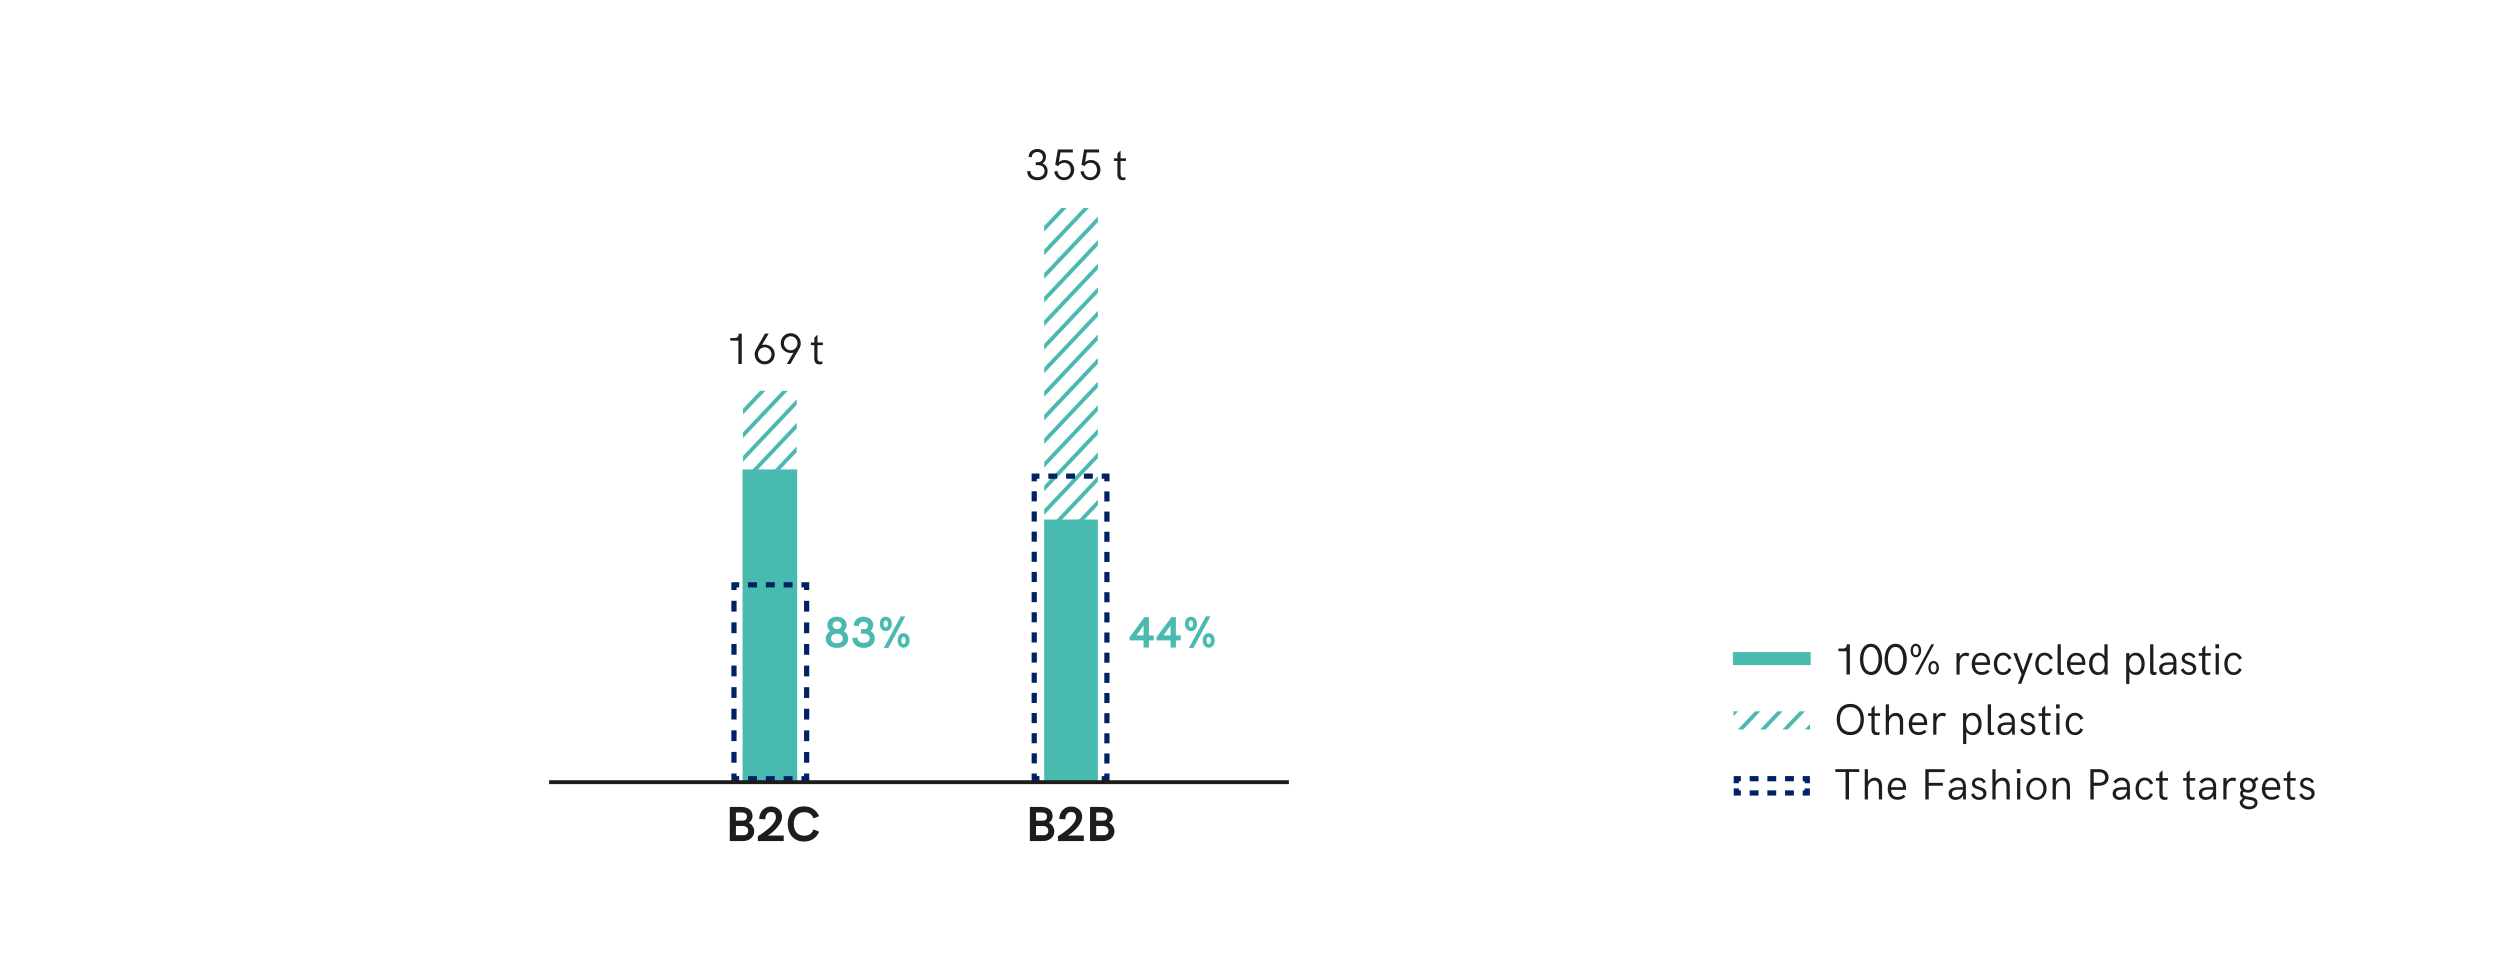 <?xml version="1.0" encoding="UTF-8"?>
<svg id="Livello_1" data-name="Livello 1" xmlns="http://www.w3.org/2000/svg" xmlns:xlink="http://www.w3.org/1999/xlink" viewBox="0 0 1920 750">
  <defs>
    <clipPath id="clippath">
      <rect x="801.94" y="159.76" width="41.24" height="240.24" style="fill: none;"/>
    </clipPath>
    <clipPath id="clippath-1">
      <rect x="1331.34" y="546.31" width="58.77" height="13.92" style="fill: none;"/>
    </clipPath>
    <clipPath id="clippath-2">
      <rect x="570.64" y="300.16" width="41.24" height="240.24" style="fill: none;"/>
    </clipPath>
  </defs>
  <g style="clip-path: url(#clippath);">
    <path d="M-72.9,1372.62L996.4,242.02M-72.9,1354.5L996.4,223.89M-72.9,1336.37L996.4,205.76M-72.9,1318.24L996.4,187.64M-72.9,1300.12L996.4,169.51M-72.9,1281.99L996.4,151.39M-72.9,1263.87L996.4,133.26M-72.9,1245.74L996.4,115.13M-72.9,1227.61L996.4,97.01M-72.9,1209.49L996.4,78.88M-72.9,1191.36L996.4,60.76M-72.9,1173.24L996.4,42.63M-72.9,1155.11L996.4,24.5M-72.9,1136.98L996.4,6.38M-72.9,1118.86L996.4-11.75M-72.9,1100.73L996.4-29.87M-72.9,1082.61L996.4-48M-72.9,1064.48L996.4-66.13M-72.9,1046.35L996.4-84.25M-72.9,1028.23L996.4-102.38M-72.9,1010.1L996.4-120.5M-72.9,991.98L996.4-138.63M-72.9,973.85L996.4-156.76M-72.9,955.72L996.4-174.88M-72.9,937.6L996.4-193.01M-72.9,919.47L996.4-211.13M-72.9,901.35L996.4-229.26M-72.9,883.22L996.4-247.39M-72.9,865.09L996.4-265.51" style="fill: none; stroke: #4ab9af; stroke-miterlimit: 10; stroke-width: 3px;"/>
  </g>
  <g style="clip-path: url(#clippath-1);">
    <path d="M460.5,1758.6L1529.8,627.99M460.5,1740.47L1529.8,609.86M460.5,1722.34L1529.8,591.74M460.5,1704.22L1529.8,573.61M460.5,1686.09L1529.8,555.49M460.5,1667.97L1529.8,537.36M460.5,1649.84L1529.8,519.23M460.5,1631.71L1529.8,501.11M460.5,1613.59L1529.8,482.98M460.5,1595.46L1529.8,464.86M460.5,1577.34L1529.8,446.73M460.5,1559.21L1529.8,428.6M460.5,1541.08L1529.8,410.48M460.5,1522.96L1529.8,392.35M460.5,1504.83L1529.8,374.23M460.5,1486.71L1529.8,356.1M460.5,1468.58L1529.8,337.98M460.5,1450.46L1529.8,319.85M460.5,1432.33L1529.8,301.72M460.5,1414.2L1529.8,283.6M460.5,1396.08L1529.8,265.47M460.5,1377.95L1529.8,247.35M460.5,1359.83L1529.8,229.22M460.5,1341.7L1529.8,211.09M460.5,1323.57L1529.8,192.97M460.5,1305.45L1529.8,174.84M460.5,1287.32L1529.8,156.72M460.5,1269.2L1529.8,138.59M460.5,1251.07L1529.8,120.46" style="fill: none; stroke: #4ab9af; stroke-miterlimit: 10; stroke-width: 3px;"/>
  </g>
  <g style="clip-path: url(#clippath-2);">
    <path d="M-304.2,1513.02L765.1,382.41M-304.2,1494.89L765.1,364.29M-304.2,1476.77L765.1,346.16M-304.2,1458.64L765.1,328.03M-304.2,1440.51L765.1,309.91M-304.2,1422.39L765.1,291.78M-304.2,1404.26L765.1,273.66M-304.2,1386.14L765.1,255.53M-304.2,1368.01L765.1,237.41M-304.2,1349.89L765.1,219.28M-304.2,1331.76L765.1,201.15M-304.2,1313.63L765.1,183.03M-304.2,1295.51L765.1,164.9M-304.2,1277.38L765.1,146.78M-304.2,1259.26L765.1,128.65M-304.2,1241.13L765.1,110.52M-304.2,1223L765.1,92.4M-304.2,1204.88L765.1,74.27M-304.2,1186.75L765.1,56.15M-304.2,1168.63L765.1,38.02M-304.2,1150.5L765.1,19.89M-304.2,1132.37L765.1,1.77M-304.2,1114.25L765.1-16.36M-304.2,1096.12L765.1-34.48M-304.2,1078L765.1-52.61M-304.2,1059.87L765.1-70.74M-304.2,1041.74L765.1-88.86M-304.2,1023.62L765.1-106.99M-304.2,1005.49L765.1-125.11" style="fill: none; stroke: #4ab9af; stroke-miterlimit: 10; stroke-width: 3px;"/>
  </g>
  <g>
    <path d="M634.2,490.59c0-2.62,1.32-4.68,3.36-5.9-1.45-1.22-2.19-2.87-2.19-4.7,0-4.04,3.58-6.34,7.43-6.34s7.42,2.34,7.42,6.31c0,1.93-.84,3.58-2.19,4.73,2.19,1.29,3.38,3.34,3.38,5.87,0,4.76-4.19,7.05-8.6,7.05s-8.6-2.32-8.6-7.02ZM647.25,490.39c0-2.39-1.91-3.71-4.48-3.71s-4.5,1.32-4.5,3.67c0,2.51,2.06,3.68,4.5,3.68s4.48-1.17,4.48-3.64ZM646.25,480.14c0-1.93-1.45-3.02-3.38-3.02-1.83,0-3.38.96-3.38,2.95,0,1.85,1.32,3.07,3.38,3.07s3.38-1.09,3.38-3Z" style="fill: #49baaf;"/>
    <path d="M654.57,489.93l3.99-.25c0,2.6,2.03,4.09,4.73,4.09,2.39,0,4.58-1.19,4.58-3.68,0-2.09-1.52-3.41-4.02-3.41h-2.69v-3.51h2.69c1.93,0,2.74-1.19,2.74-2.67,0-1.99-1.48-2.97-3.38-2.97-2.13,0-3.54,1.25-3.58,3.31l-3.94-.28c0-4.38,3.44-6.92,7.45-6.92s7.46,2.37,7.46,6.34c0,1.86-.77,3.51-2.03,4.63,2.26,1.25,3.21,3.38,3.28,5.7,0,4.89-4.09,7.28-8.6,7.28s-8.68-2.52-8.68-7.68Z" style="fill: #49baaf;"/>
    <path d="M675.7,479.12c0-2.13,1.01-5.5,4.58-5.5,3.25,0,4.66,3.02,4.66,5.54s-1.38,5.47-4.56,5.47c-3.64,0-4.68-3.38-4.68-5.5ZM681.98,479.12c0-1.45-.64-2.64-1.7-2.64s-1.68,1.19-1.68,2.64.61,2.67,1.71,2.67c1.02,0,1.66-1.25,1.66-2.67ZM691.8,473.32h3.48l-13.04,24.29h-3.48l13.04-24.29ZM689.33,491.87c0-2.16,1.02-5.6,4.6-5.6,3.26,0,4.65,3.05,4.65,5.6s-1.38,5.57-4.55,5.57c-3.64,0-4.7-3.44-4.7-5.57ZM695.61,491.84c0-1.48-.64-2.7-1.68-2.7s-1.7,1.22-1.7,2.74.61,2.74,1.76,2.74c.97,0,1.62-1.29,1.62-2.77Z" style="fill: #49baaf;"/>
  </g>
  <g>
    <path d="M567.08,261.62h-6.21v-2.06h3.56c1.86,0,2.88-1.24,2.88-2.88v-.44h2.37v23.29h-2.6v-17.9Z" style="fill: #1d1d1b;"/>
    <path d="M579.59,272.12c0-1.52.41-2.88,1.12-4.04l6.79-11.85h2.85l-5.12,8.65c.66-.13,1.35-.21,2.06-.21,4.29,0,7.7,3.11,7.7,7.4s-3.2,7.78-7.7,7.78-7.7-3.46-7.7-7.73ZM592.5,272.1c0-2.98-2.32-5.41-5.21-5.41s-5.21,2.42-5.21,5.41,2.32,5.41,5.21,5.41,5.21-2.46,5.21-5.41Z" style="fill: #1d1d1b;"/>
    <path d="M609.36,270.85c-.64.15-1.37.23-2.08.23-4.27,0-7.7-3.15-7.7-7.4s3.2-7.79,7.73-7.79c4.25,0,7.66,3.48,7.66,7.75,0,1.52-.41,2.88-1.09,4.04l-6.82,11.85h-2.8l5.09-8.67ZM612.49,263.65c0-2.95-2.32-5.41-5.21-5.41s-5.21,2.46-5.21,5.41,2.32,5.41,5.21,5.41,5.21-2.42,5.21-5.41Z" style="fill: #1d1d1b;"/>
    <path d="M625.38,275.15v-10.08h-2.64v-2.01h2.65v-3.71l2.44-2.31v6.02h4.17v2.01h-4.17v10.1c0,1.81.89,2.65,2.09,2.65.54,0,1.14-.17,1.65-.41v2.11c-.36.15-1.2.33-2.21.33-2.92,0-3.99-1.88-3.99-4.7Z" style="fill: #1d1d1b;"/>
  </g>
  <g>
    <path d="M788.89,131.49l2.39-.23c0,3.13,2.59,4.86,5.49,4.86,2.72,0,5.42-1.58,5.42-4.76s-2.32-4.52-5.08-4.52h-1.65v-2.26h1.65c2.27,0,3.79-1.4,3.79-3.81,0-2.59-1.96-4.02-4.2-4.02-2.41,0-4.3,1.57-4.33,4.05l-2.36-.26c0-3.87,2.95-6.11,6.67-6.11s6.64,2.24,6.64,6.03c0,2.09-.94,3.97-2.72,5.06,2.69.94,3.91,3.23,3.97,5.92,0,4.61-3.51,6.96-7.83,6.96s-7.86-2.27-7.86-6.91Z" style="fill: #1d1d1b;"/>
    <path d="M809.62,131.94l2.32-.77c.46,2.27,1.76,5.03,5.22,5.03s5.16-2.93,5.16-5.73-1.65-5.46-4.94-5.46c-1.94,0-3.72.96-4.73,2.57l-2.24-1.05,2.04-11.73h11.5v2.27h-9.51l-1.25,7.51c1.35-1.37,3.13-1.71,4.53-1.71,4.37,0,7.28,3.51,7.28,7.6s-3.26,7.94-7.79,7.94c-3.99,0-6.81-2.83-7.6-6.46Z" style="fill: #1d1d1b;"/>
    <path d="M829.79,131.94l2.32-.77c.46,2.27,1.76,5.03,5.22,5.03s5.16-2.93,5.16-5.73-1.65-5.46-4.94-5.46c-1.94,0-3.72.96-4.73,2.57l-2.24-1.05,2.04-11.73h11.5v2.27h-9.51l-1.25,7.51c1.35-1.37,3.13-1.71,4.53-1.71,4.37,0,7.28,3.51,7.28,7.6s-3.26,7.94-7.79,7.94c-3.99,0-6.81-2.83-7.6-6.46Z" style="fill: #1d1d1b;"/>
    <path d="M858.15,133.7v-10.08h-2.64v-2.01h2.65v-3.71l2.44-2.31v6.02h4.17v2.01h-4.17v10.1c0,1.81.89,2.65,2.09,2.65.54,0,1.14-.17,1.65-.41v2.11c-.36.15-1.2.33-2.21.33-2.92,0-3.99-1.88-3.99-4.7Z" style="fill: #1d1d1b;"/>
  </g>
  <g>
    <path d="M878.27,491.81h-10.78v-2.42l11.37-15.39h3.51v14.01h3.72v3.81h-3.72v5.47h-4.1v-5.47ZM878.27,488v-7.6l-5.41,7.6h5.41Z" style="fill: #49baaf;"/>
    <path d="M898.99,491.81h-10.78v-2.42l11.37-15.39h3.51v14.01h3.72v3.81h-3.72v5.47h-4.1v-5.47ZM898.99,488v-7.6l-5.41,7.6h5.41Z" style="fill: #49baaf;"/>
    <path d="M910.05,479.12c0-2.13,1.01-5.5,4.58-5.5,3.25,0,4.66,3.02,4.66,5.54s-1.38,5.47-4.56,5.47c-3.64,0-4.68-3.38-4.68-5.5ZM916.33,479.12c0-1.45-.64-2.64-1.7-2.64s-1.68,1.19-1.68,2.64.61,2.67,1.71,2.67c1.02,0,1.66-1.25,1.66-2.67ZM926.15,473.32h3.48l-13.04,24.29h-3.48l13.04-24.29ZM923.68,491.87c0-2.16,1.02-5.6,4.6-5.6,3.26,0,4.65,3.05,4.65,5.6s-1.38,5.57-4.55,5.57c-3.64,0-4.7-3.44-4.7-5.57ZM929.96,491.84c0-1.48-.64-2.7-1.68-2.7s-1.7,1.22-1.7,2.74.61,2.74,1.76,2.74c.97,0,1.62-1.29,1.62-2.77Z" style="fill: #49baaf;"/>
  </g>
  <g>
    <path d="M560.48,619.74h9.08c3.99,0,8.38,1.82,8.38,7.06,0,2.39-1.43,4.32-2.91,5.12,2.39.95,4.21,3.8,4.21,6.41,0,4.88-4.1,7.6-8.55,7.6h-10.22v-26.2ZM570.01,630.28c1.84,0,3.62-.65,3.62-3.23,0-2.04-1.74-3.08-3.99-3.08h-4.45v6.3h4.82ZM570.76,641.45c2.43,0,3.84-1.17,3.84-3.63,0-1.87-1.56-3.47-4.02-3.47h-5.4v7.1h5.58Z" style="fill: #1d1d1b;"/>
    <path d="M582.04,642.21c.15-.11,5.62-3.34,9.68-7.32,2.35-2.32,4.19-4.78,4.19-7.47,0-2.1-1.11-3.8-3.69-3.8-3.41,0-4.45,2.97-4.56,5.65l-4.6-.3c0-4.88,3.36-9.58,9.12-9.58,4.82,0,8.44,3.28,8.44,7.75,0,4.06-3,7.86-6.01,10.75-1.78,1.71-3.58,3.04-4.82,3.8h12.11v4.25h-19.86v-3.73Z" style="fill: #1d1d1b;"/>
    <path d="M604.97,632.82c0-7.17,4.02-13.52,12.64-13.52,5.19,0,9.34,2.63,11.46,7.53l-4.39,1.74c-.98-3.45-3.69-4.78-7.1-4.78-5.54,0-7.93,3.99-7.93,8.84,0,5.21,2.39,9.2,8.01,9.2,3.37,0,5.69-1.33,7.1-4.86l4.36,1.78c-2.08,4.89-6.25,7.55-11.46,7.55-8.62,0-12.68-6.29-12.68-13.48Z" style="fill: #1d1d1b;"/>
  </g>
  <g>
    <path d="M790.96,619.74h9.08c3.99,0,8.38,1.82,8.38,7.06,0,2.39-1.43,4.32-2.91,5.12,2.39.95,4.21,3.8,4.21,6.41,0,4.88-4.1,7.6-8.55,7.6h-10.22v-26.2ZM800.49,630.28c1.84,0,3.62-.65,3.62-3.23,0-2.04-1.74-3.08-3.99-3.08h-4.45v6.3h4.82ZM801.25,641.45c2.43,0,3.84-1.17,3.84-3.63,0-1.87-1.56-3.47-4.02-3.47h-5.4v7.1h5.58Z" style="fill: #1d1d1b;"/>
    <path d="M812.52,642.21c.15-.11,5.62-3.34,9.68-7.32,2.35-2.32,4.19-4.78,4.19-7.47,0-2.1-1.11-3.8-3.69-3.8-3.41,0-4.45,2.97-4.56,5.65l-4.6-.3c0-4.88,3.36-9.58,9.12-9.58,4.82,0,8.44,3.28,8.44,7.75,0,4.06-3,7.86-6.01,10.75-1.78,1.71-3.58,3.04-4.82,3.8h12.11v4.25h-19.86v-3.73Z" style="fill: #1d1d1b;"/>
    <path d="M837.16,619.74h9.08c3.99,0,8.38,1.82,8.38,7.06,0,2.39-1.43,4.32-2.91,5.12,2.39.95,4.21,3.8,4.21,6.41,0,4.88-4.1,7.6-8.55,7.6h-10.22v-26.2ZM846.69,630.28c1.84,0,3.62-.65,3.62-3.23,0-2.04-1.74-3.08-3.99-3.08h-4.45v6.3h4.82ZM847.45,641.45c2.43,0,3.84-1.17,3.84-3.63,0-1.87-1.56-3.47-4.02-3.47h-5.4v7.1h5.58Z" style="fill: #1d1d1b;"/>
  </g>
  <g>
    <path d="M1418.11,500.16h-6.21v-2.06h3.56c1.86,0,2.88-1.24,2.88-2.88v-.44h2.37v23.29h-2.6v-17.9Z" style="fill: #1d1d1b;"/>
    <path d="M1428.45,506.41c0-5.26,2.13-12.01,8.42-12.01,5.77,0,8.64,6,8.64,12.08s-2.82,11.92-8.39,11.92c-6.49,0-8.67-6.77-8.67-11.98ZM1442.76,506.37c0-4.09-1.42-9.53-5.88-9.53s-5.87,5.47-5.87,9.56,1.42,9.61,6.01,9.61c4.35,0,5.74-5.69,5.74-9.64Z" style="fill: #1d1d1b;"/>
    <path d="M1447.35,506.41c0-5.26,2.13-12.01,8.42-12.01,5.77,0,8.64,6,8.64,12.08s-2.82,11.92-8.39,11.92c-6.49,0-8.67-6.77-8.67-11.98ZM1461.65,506.37c0-4.09-1.42-9.53-5.88-9.53s-5.87,5.47-5.87,9.56,1.42,9.61,6.01,9.61c4.35,0,5.74-5.69,5.74-9.64Z" style="fill: #1d1d1b;"/>
    <path d="M1467.36,499.63c0-2.19.96-5.24,3.99-5.24,2.82,0,4.1,2.72,4.1,5.24s-1.25,5.17-4,5.17c-3.13,0-4.09-3.05-4.09-5.17ZM1473.6,499.6c0-1.63-.64-3.53-2.26-3.53s-2.24,1.89-2.24,3.56.63,3.53,2.31,3.53c1.58,0,2.19-1.94,2.19-3.56ZM1483.21,494.87h2.17l-12.41,23.15h-2.17l12.41-23.15ZM1480.99,512.85c0-2.16.96-5.21,4-5.21,2.79,0,4.09,2.69,4.09,5.22s-1.25,5.14-3.99,5.14c-3.13,0-4.1-3.02-4.1-5.16ZM1487.27,512.83c0-1.65-.64-3.51-2.27-3.51s-2.26,1.86-2.26,3.53.63,3.51,2.32,3.51c1.57,0,2.21-1.96,2.21-3.53Z" style="fill: #1d1d1b;"/>
    <path d="M1502.59,501.6h2.46v2.92c.86-2.01,2.79-3.26,4.86-3.26,1.14,0,2.04.38,2.65.86l-1.04,2.13c-.54-.46-1.24-.63-2.01-.63-2.8,0-4.5,2.26-4.5,6.23v8.22h-2.42v-16.46Z" style="fill: #1d1d1b;"/>
    <path d="M1514.28,509.92c0-4.42,2.37-8.55,7.15-8.55,5.34,0,6.99,4.23,6.99,8.03,0,.43-.05.97-.08,1.27h-11.47c-.02,2.93,1.6,5.47,4.81,5.47,1.9,0,3.35-.4,4.63-1.76l1.68,1.35c-1.78,1.81-3.66,2.57-6.3,2.57-5.01,0-7.42-3.89-7.42-8.37ZM1526.07,508.65c-.07-2.64-1.25-5.26-4.63-5.26-3.02,0-4.43,2.46-4.56,5.26h9.2Z" style="fill: #1d1d1b;"/>
    <path d="M1531.27,509.85c0-4.42,2.37-8.6,7.12-8.6,2.98,0,5.26,1.66,6.41,4.38l-2.32.99c-.49-1.99-2.11-3.3-4.09-3.3-3.41,0-4.6,3.56-4.6,6.53s1.15,6.46,4.6,6.46c1.99,0,3.59-1.27,4.09-3.21l2.14.92c-.97,2.74-3.21,4.37-6.2,4.37-4.75,0-7.15-4.07-7.15-8.54Z" style="fill: #1d1d1b;"/>
    <path d="M1552.56,517.98l-6.33-16.38h2.72l4.83,13.46,4.68-13.46h2.69l-8.82,23.55h-2.59l2.82-7.17Z" style="fill: #1d1d1b;"/>
    <path d="M1563.1,509.85c0-4.42,2.37-8.6,7.12-8.6,2.98,0,5.26,1.66,6.41,4.38l-2.32.99c-.5-1.99-2.11-3.3-4.09-3.3-3.41,0-4.6,3.56-4.6,6.53s1.15,6.46,4.6,6.46c1.99,0,3.59-1.27,4.09-3.21l2.14.92c-.97,2.74-3.21,4.37-6.2,4.37-4.75,0-7.15-4.07-7.15-8.54Z" style="fill: #1d1d1b;"/>
    <path d="M1585.11,516.08v1.98c-.53.17-1.38.33-2.22.33-2.49,0-2.67-1.68-2.67-3.66v-19.96h2.49v20.53s.07.94.81.94c.58,0,1.24-.1,1.6-.17Z" style="fill: #1d1d1b;"/>
    <path d="M1587.4,509.92c0-4.42,2.37-8.55,7.15-8.55,5.34,0,6.99,4.23,6.99,8.03,0,.43-.05.97-.08,1.27h-11.47c-.02,2.93,1.6,5.47,4.81,5.47,1.89,0,3.34-.4,4.63-1.76l1.68,1.35c-1.78,1.81-3.66,2.57-6.3,2.57-5.01,0-7.42-3.89-7.42-8.37ZM1599.18,508.65c-.07-2.64-1.25-5.26-4.63-5.26-3.02,0-4.43,2.46-4.56,5.26h9.2Z" style="fill: #1d1d1b;"/>
    <path d="M1618.65,494.77v23.29h-2.39l-.05-2.29c-1.09,1.57-2.67,2.62-5.16,2.62-4.22,0-6.61-3.87-6.61-8.57s2.39-8.57,6.59-8.57c2.41,0,4.07,1,5.16,2.59v-9.06h2.46ZM1616.39,509.82c0-3.33-1.35-6.49-4.71-6.49s-4.71,3.16-4.71,6.49,1.42,6.49,4.71,6.49,4.71-3.11,4.71-6.49Z" style="fill: #1d1d1b;"/>
    <path d="M1632.9,501.6h2.47v2.24c1.07-1.58,2.82-2.59,5.03-2.59,4.42,0,6.72,3.86,6.72,8.57s-2.29,8.57-6.71,8.57c-2.13,0-3.92-.92-5.04-2.57v9.46h-2.47v-23.68ZM1644.65,509.82c0-3.33-1.47-6.49-4.76-6.49s-4.75,3.16-4.75,6.49,1.4,6.49,4.75,6.49,4.76-3.13,4.76-6.49Z" style="fill: #1d1d1b;"/>
    <path d="M1656.18,516.08v1.98c-.53.17-1.38.33-2.22.33-2.49,0-2.67-1.68-2.67-3.66v-19.96h2.49v20.53s.07.94.81.94c.58,0,1.24-.1,1.6-.17Z" style="fill: #1d1d1b;"/>
    <path d="M1658.23,513.48c0-3.3,2.57-4.83,7.25-4.83h3.76c0-3.1-1.05-5.26-4.04-5.26-2.36,0-3.77,1.35-4.57,2.49l-1.8-1.4c1.48-2.04,3.49-3.23,6.21-3.23,4.19,0,6.44,2.7,6.44,6.71v10.1h-2.09l-.05-3.18c-1.2,2.47-3.44,3.51-5.78,3.51-3.1,0-5.34-1.81-5.34-4.91ZM1669.24,510.51h-3.53c-3.26,0-4.94.84-4.94,3.03,0,1.96,1.37,2.77,3.08,2.77,3.38,0,5.39-3.15,5.39-5.8Z" style="fill: #1d1d1b;"/>
    <path d="M1674.9,514.32l2.08-1.07c.58,1.75,1.9,3.13,4.1,3.13,1.86,0,3.23-.94,3.23-2.72,0-4.43-8.75-2.26-8.75-7.84,0-2.97,2.42-4.56,5.22-4.56,2.54,0,4.4,1.32,5.41,3.28l-1.81,1.04c-.71-1.43-1.91-2.32-3.67-2.32s-2.88.92-2.88,2.27c0,3.79,8.88,1.8,8.88,7.84,0,3.39-2.8,5.03-5.65,5.03-3.1,0-5.39-1.9-6.15-4.07Z" style="fill: #1d1d1b;"/>
    <path d="M1691.24,513.69v-10.08h-2.64v-2.01h2.65v-3.71l2.44-2.31v6.02h4.17v2.01h-4.17v10.1c0,1.81.89,2.65,2.09,2.65.54,0,1.14-.17,1.65-.41v2.11c-.36.15-1.2.33-2.21.33-2.92,0-3.99-1.88-3.99-4.7Z" style="fill: #1d1d1b;"/>
    <path d="M1701.45,494.77h2.8v3.16h-2.8v-3.16ZM1701.63,501.6h2.44v16.46h-2.44v-16.46Z" style="fill: #1d1d1b;"/>
    <path d="M1708.25,509.85c0-4.42,2.37-8.6,7.12-8.6,2.98,0,5.26,1.66,6.41,4.38l-2.32.99c-.5-1.99-2.11-3.3-4.09-3.3-3.41,0-4.6,3.56-4.6,6.53s1.15,6.46,4.6,6.46c1.99,0,3.59-1.27,4.09-3.21l2.14.92c-.97,2.74-3.21,4.37-6.2,4.37-4.75,0-7.15-4.07-7.15-8.54Z" style="fill: #1d1d1b;"/>
  </g>
  <g>
    <path d="M1410.57,552.58c0-6.44,3.34-11.98,10.43-11.98s10.48,5.54,10.48,11.98-3.36,11.98-10.48,11.98-10.43-5.52-10.43-11.98ZM1428.94,552.58c0-4.98-2.27-9.56-7.94-9.56s-7.88,4.58-7.88,9.56,2.29,9.58,7.88,9.58,7.94-4.58,7.94-9.58Z" style="fill: #1d1d1b;"/>
    <path d="M1437.3,559.86v-10.08h-2.64v-2.01h2.65v-3.71l2.44-2.31v6.02h4.17v2.01h-4.17v10.1c0,1.81.89,2.65,2.09,2.65.54,0,1.14-.17,1.65-.41v2.11c-.36.15-1.2.33-2.21.33-2.92,0-3.99-1.88-3.99-4.7Z" style="fill: #1d1d1b;"/>
    <path d="M1448.26,540.95h2.44v9.52c1.1-1.81,3.23-3,5.36-3,3.94,0,5.54,3.1,5.54,6.61v10.15h-2.49v-9.76c0-2.24-.66-4.7-3.49-4.7s-4.91,2.54-4.91,5.57v8.88h-2.44v-23.29Z" style="fill: #1d1d1b;"/>
    <path d="M1465.92,556.09c0-4.42,2.37-8.55,7.15-8.55,5.34,0,6.99,4.23,6.99,8.03,0,.43-.05.97-.08,1.27h-11.47c-.02,2.93,1.6,5.47,4.81,5.47,1.89,0,3.34-.4,4.63-1.76l1.68,1.35c-1.78,1.81-3.66,2.57-6.3,2.57-5.01,0-7.42-3.89-7.42-8.37ZM1477.7,554.82c-.07-2.64-1.25-5.26-4.63-5.26-3.02,0-4.43,2.46-4.56,5.26h9.2Z" style="fill: #1d1d1b;"/>
    <path d="M1484.72,547.77h2.46v2.92c.86-2.01,2.79-3.26,4.86-3.26,1.14,0,2.04.38,2.65.86l-1.04,2.13c-.54-.46-1.24-.63-2.01-.63-2.8,0-4.5,2.26-4.5,6.23v8.22h-2.42v-16.46Z" style="fill: #1d1d1b;"/>
    <path d="M1507.64,547.77h2.47v2.24c1.07-1.58,2.82-2.59,5.03-2.59,4.42,0,6.72,3.86,6.72,8.57s-2.29,8.57-6.71,8.57c-2.13,0-3.92-.92-5.04-2.57v9.46h-2.47v-23.68ZM1519.39,555.99c0-3.33-1.47-6.49-4.76-6.49s-4.75,3.16-4.75,6.49,1.4,6.49,4.75,6.49,4.76-3.13,4.76-6.49Z" style="fill: #1d1d1b;"/>
    <path d="M1531.49,562.25v1.98c-.53.17-1.38.33-2.22.33-2.49,0-2.67-1.68-2.67-3.66v-19.96h2.49v20.53s.07.94.81.94c.58,0,1.24-.1,1.6-.17Z" style="fill: #1d1d1b;"/>
    <path d="M1534.12,559.65c0-3.3,2.57-4.83,7.25-4.83h3.76c0-3.1-1.05-5.26-4.04-5.26-2.36,0-3.77,1.35-4.57,2.49l-1.8-1.4c1.48-2.04,3.49-3.23,6.21-3.23,4.19,0,6.44,2.7,6.44,6.71v10.1h-2.09l-.05-3.18c-1.2,2.47-3.44,3.51-5.78,3.51-3.1,0-5.34-1.81-5.34-4.91ZM1545.13,556.68h-3.53c-3.26,0-4.94.84-4.94,3.03,0,1.96,1.37,2.77,3.08,2.77,3.38,0,5.39-3.15,5.39-5.8Z" style="fill: #1d1d1b;"/>
    <path d="M1551.36,560.49l2.08-1.07c.58,1.75,1.9,3.13,4.1,3.13,1.86,0,3.23-.94,3.23-2.72,0-4.43-8.75-2.26-8.75-7.84,0-2.97,2.42-4.56,5.22-4.56,2.54,0,4.4,1.32,5.41,3.28l-1.81,1.04c-.71-1.43-1.91-2.32-3.67-2.32s-2.88.92-2.88,2.27c0,3.79,8.88,1.8,8.88,7.84,0,3.39-2.8,5.03-5.65,5.03-3.1,0-5.39-1.9-6.15-4.07Z" style="fill: #1d1d1b;"/>
    <path d="M1568.28,559.86v-10.08h-2.64v-2.01h2.65v-3.71l2.44-2.31v6.02h4.17v2.01h-4.17v10.1c0,1.81.89,2.65,2.09,2.65.54,0,1.14-.17,1.65-.41v2.11c-.36.15-1.2.33-2.21.33-2.92,0-3.99-1.88-3.99-4.7Z" style="fill: #1d1d1b;"/>
    <path d="M1579.06,540.95h2.8v3.16h-2.8v-3.16ZM1579.24,547.77h2.44v16.46h-2.44v-16.46Z" style="fill: #1d1d1b;"/>
    <path d="M1586.43,556.02c0-4.42,2.37-8.6,7.12-8.6,2.98,0,5.26,1.66,6.41,4.38l-2.32.99c-.49-1.99-2.11-3.3-4.09-3.3-3.41,0-4.6,3.56-4.6,6.53s1.15,6.46,4.6,6.46c1.99,0,3.59-1.27,4.09-3.21l2.14.92c-.97,2.74-3.21,4.37-6.2,4.37-4.75,0-7.15-4.07-7.15-8.54Z" style="fill: #1d1d1b;"/>
  </g>
  <g>
    <path d="M1417.39,592.87h-7.86v-2.16h18.36v2.16h-7.86v21.13h-2.64v-21.13Z" style="fill: #1d1d1b;"/>
    <path d="M1432.11,590.72h2.44v9.52c1.1-1.81,3.23-3,5.36-3,3.94,0,5.54,3.1,5.54,6.61v10.15h-2.49v-9.76c0-2.24-.66-4.7-3.49-4.7s-4.91,2.54-4.91,5.57v8.88h-2.44v-23.29Z" style="fill: #1d1d1b;"/>
    <path d="M1449.76,605.86c0-4.42,2.37-8.55,7.15-8.55,5.34,0,6.99,4.23,6.99,8.03,0,.43-.05.97-.08,1.27h-11.47c-.02,2.93,1.6,5.47,4.81,5.47,1.9,0,3.35-.4,4.63-1.76l1.68,1.35c-1.78,1.81-3.66,2.57-6.3,2.57-5.01,0-7.42-3.89-7.42-8.37ZM1461.54,604.59c-.07-2.64-1.25-5.26-4.63-5.26-3.02,0-4.43,2.46-4.56,5.26h9.2Z" style="fill: #1d1d1b;"/>
    <path d="M1478.64,590.72h14.93v2.26h-12.31v8.27h10.86v2.19h-10.86v10.56h-2.62v-23.29Z" style="fill: #1d1d1b;"/>
    <path d="M1496.56,609.42c0-3.3,2.57-4.83,7.25-4.83h3.76c0-3.1-1.05-5.26-4.04-5.26-2.36,0-3.77,1.35-4.57,2.49l-1.8-1.4c1.48-2.04,3.49-3.23,6.21-3.23,4.19,0,6.44,2.7,6.44,6.71v10.1h-2.09l-.05-3.18c-1.2,2.47-3.44,3.51-5.78,3.51-3.1,0-5.34-1.81-5.34-4.91ZM1507.57,606.45h-3.53c-3.26,0-4.94.84-4.94,3.03,0,1.96,1.37,2.77,3.08,2.77,3.38,0,5.39-3.15,5.39-5.8Z" style="fill: #1d1d1b;"/>
    <path d="M1513.8,610.26l2.08-1.07c.58,1.75,1.9,3.13,4.1,3.13,1.86,0,3.23-.94,3.23-2.72,0-4.43-8.75-2.26-8.75-7.84,0-2.97,2.42-4.56,5.22-4.56,2.54,0,4.4,1.32,5.41,3.28l-1.81,1.04c-.71-1.43-1.91-2.32-3.67-2.32s-2.88.92-2.88,2.27c0,3.79,8.88,1.8,8.88,7.84,0,3.39-2.8,5.03-5.65,5.03-3.1,0-5.39-1.9-6.15-4.07Z" style="fill: #1d1d1b;"/>
    <path d="M1530.16,590.72h2.44v9.52c1.1-1.81,3.23-3,5.36-3,3.94,0,5.54,3.1,5.54,6.61v10.15h-2.49v-9.76c0-2.24-.66-4.7-3.49-4.7s-4.91,2.54-4.91,5.57v8.88h-2.44v-23.29Z" style="fill: #1d1d1b;"/>
    <path d="M1548.93,590.72h2.8v3.16h-2.8v-3.16ZM1549.11,597.54h2.44v16.46h-2.44v-16.46Z" style="fill: #1d1d1b;"/>
    <path d="M1556.21,605.73c0-4.68,3.12-8.54,7.76-8.54s7.84,3.86,7.84,8.54-3.21,8.6-7.84,8.6-7.76-3.91-7.76-8.6ZM1569.32,605.73c0-3.3-1.65-6.49-5.31-6.49s-5.34,3.2-5.34,6.49,1.68,6.56,5.31,6.56,5.34-3.3,5.34-6.56Z" style="fill: #1d1d1b;"/>
    <path d="M1576.43,597.54h2.46v2.87c1.09-1.93,2.92-3.16,5.31-3.16,3.92,0,5.52,3.13,5.52,6.76v10h-2.44v-9.76c0-2.27-.84-4.91-3.74-4.91-2.59,0-4.65,2.03-4.65,6.11v8.55h-2.46v-16.46Z" style="fill: #1d1d1b;"/>
    <path d="M1605.38,590.72h6.53c4.52,0,7.45,2.42,7.45,6.43s-2.93,6.34-7.45,6.34h-3.92v10.51h-2.6v-23.29ZM1611.9,601.16c3.11,0,4.88-1.33,4.88-4.02s-1.76-4.1-4.88-4.1h-3.92v8.12h3.92Z" style="fill: #1d1d1b;"/>
    <path d="M1622.5,609.42c0-3.3,2.57-4.83,7.25-4.83h3.76c0-3.1-1.05-5.26-4.04-5.26-2.36,0-3.77,1.35-4.56,2.49l-1.8-1.4c1.48-2.04,3.49-3.23,6.21-3.23,4.19,0,6.44,2.7,6.44,6.71v10.1h-2.09l-.05-3.18c-1.2,2.47-3.44,3.51-5.78,3.51-3.1,0-5.34-1.81-5.34-4.91ZM1633.51,606.45h-3.53c-3.26,0-4.94.84-4.94,3.03,0,1.96,1.37,2.77,3.08,2.77,3.38,0,5.39-3.15,5.39-5.8Z" style="fill: #1d1d1b;"/>
    <path d="M1640.08,605.79c0-4.42,2.37-8.6,7.12-8.6,2.98,0,5.26,1.66,6.41,4.38l-2.32.99c-.5-1.99-2.11-3.3-4.09-3.3-3.41,0-4.6,3.56-4.6,6.53s1.15,6.46,4.6,6.46c1.99,0,3.59-1.27,4.09-3.21l2.14.92c-.97,2.74-3.21,4.37-6.2,4.37-4.75,0-7.15-4.07-7.15-8.54Z" style="fill: #1d1d1b;"/>
    <path d="M1658.41,609.63v-10.08h-2.64v-2.01h2.65v-3.71l2.44-2.31v6.02h4.17v2.01h-4.17v10.1c0,1.81.89,2.65,2.09,2.65.54,0,1.14-.17,1.65-.41v2.11c-.36.15-1.2.33-2.21.33-2.92,0-3.99-1.88-3.99-4.7Z" style="fill: #1d1d1b;"/>
    <path d="M1679.28,609.63v-10.08h-2.64v-2.01h2.65v-3.71l2.44-2.31v6.02h4.17v2.01h-4.17v10.1c0,1.81.89,2.65,2.09,2.65.54,0,1.14-.17,1.65-.41v2.11c-.36.15-1.2.33-2.21.33-2.92,0-3.99-1.88-3.99-4.7Z" style="fill: #1d1d1b;"/>
    <path d="M1688.72,609.42c0-3.3,2.57-4.83,7.25-4.83h3.76c0-3.1-1.05-5.26-4.04-5.26-2.36,0-3.77,1.35-4.56,2.49l-1.8-1.4c1.48-2.04,3.49-3.23,6.21-3.23,4.19,0,6.44,2.7,6.44,6.71v10.1h-2.09l-.05-3.18c-1.2,2.47-3.44,3.51-5.78,3.51-3.1,0-5.34-1.81-5.34-4.91ZM1699.72,606.45h-3.53c-3.26,0-4.94.84-4.94,3.03,0,1.96,1.37,2.77,3.08,2.77,3.38,0,5.39-3.15,5.39-5.8Z" style="fill: #1d1d1b;"/>
    <path d="M1707.54,597.54h2.46v2.92c.86-2.01,2.79-3.26,4.86-3.26,1.14,0,2.04.38,2.65.86l-1.04,2.13c-.54-.46-1.24-.63-2.01-.63-2.8,0-4.5,2.26-4.5,6.23v8.22h-2.42v-16.46Z" style="fill: #1d1d1b;"/>
    <path d="M1733.78,616.54c0,3.39-3.13,5.01-6.59,5.01-4.29,0-7.1-2.47-7.1-5.6,0-.2.02-.4.05-.63l2.37-2.39c-1.22-.68-2.09-1.7-2.09-3.38,0-.96.26-1.91,1.2-2.72-.87-.97-1.38-2.24-1.38-3.76,0-3.49,2.7-5.77,6.16-5.77,1.71,0,3.2.58,4.25,1.53l2.47-2.24,1.4,1.75-2.65,2.09c.4.79.61,1.7.61,2.67,0,3.54-2.67,5.67-6.08,5.67-1.14,0-2.19-.25-3.1-.69-.43.33-.71.72-.71,1.27,0,1.7,2.06,2.19,4.4,2.52,3.35.45,6.79.94,6.79,4.66ZM1731.59,616.72c0-2.11-2.5-2.19-5.32-2.67-.64-.12-1.32-.23-1.96-.43l-1.94,2.37c.02,1.7,1.83,3.38,5.03,3.38,2.18,0,4.2-.86,4.2-2.65ZM1722.74,603.03c0,2.22,1.4,3.71,3.63,3.71s3.64-1.48,3.64-3.71c0-2.08-1.4-3.77-3.64-3.77s-3.63,1.76-3.63,3.77Z" style="fill: #1d1d1b;"/>
    <path d="M1737.11,605.86c0-4.42,2.37-8.55,7.15-8.55,5.34,0,6.99,4.23,6.99,8.03,0,.43-.05.97-.08,1.27h-11.47c-.02,2.93,1.6,5.47,4.81,5.47,1.89,0,3.34-.4,4.63-1.76l1.68,1.35c-1.78,1.81-3.66,2.57-6.3,2.57-5.01,0-7.42-3.89-7.42-8.37ZM1748.9,604.59c-.07-2.64-1.25-5.26-4.63-5.26-3.02,0-4.43,2.46-4.56,5.26h9.2Z" style="fill: #1d1d1b;"/>
    <path d="M1756.51,609.63v-10.08h-2.64v-2.01h2.65v-3.71l2.44-2.31v6.02h4.17v2.01h-4.17v10.1c0,1.81.89,2.65,2.09,2.65.54,0,1.14-.17,1.65-.41v2.11c-.36.15-1.2.33-2.21.33-2.92,0-3.99-1.88-3.99-4.7Z" style="fill: #1d1d1b;"/>
    <path d="M1765.86,610.26l2.08-1.07c.58,1.75,1.9,3.13,4.1,3.13,1.86,0,3.23-.94,3.23-2.72,0-4.43-8.75-2.26-8.75-7.84,0-2.97,2.42-4.56,5.22-4.56,2.54,0,4.4,1.32,5.41,3.28l-1.81,1.04c-.71-1.43-1.91-2.32-3.67-2.32s-2.88.92-2.88,2.27c0,3.79,8.88,1.8,8.88,7.84,0,3.39-2.8,5.03-5.65,5.03-3.1,0-5.39-1.9-6.15-4.07Z" style="fill: #1d1d1b;"/>
  </g>
  <line x1="1390.62" y1="505.8" x2="1330.85" y2="505.8" style="fill: none; stroke: #49baaf; stroke-miterlimit: 10; stroke-width: 10px;"/>
  <g>
    <polyline points="850.11 594.04 850.11 598.04 846.11 598.04" style="fill: none; stroke: #002164; stroke-miterlimit: 10; stroke-width: 4px;"/>
    <line x1="839.28" y1="598.04" x2="801.7" y2="598.04" style="fill: none; stroke: #002164; stroke-dasharray: 6.83 6.83; stroke-miterlimit: 10; stroke-width: 4px;"/>
    <polyline points="798.29 598.04 794.29 598.04 794.29 594.04" style="fill: none; stroke: #002164; stroke-miterlimit: 10; stroke-width: 4px;"/>
    <line x1="794.29" y1="586.3" x2="794.29" y2="373.54" style="fill: none; stroke: #002164; stroke-dasharray: 7.74 7.74; stroke-miterlimit: 10; stroke-width: 4px;"/>
    <polyline points="794.29 369.67 794.29 365.67 798.29 365.67" style="fill: none; stroke: #002164; stroke-miterlimit: 10; stroke-width: 4px;"/>
    <line x1="805.12" y1="365.67" x2="842.69" y2="365.67" style="fill: none; stroke: #002164; stroke-dasharray: 6.83 6.83; stroke-miterlimit: 10; stroke-width: 4px;"/>
    <polyline points="846.11 365.67 850.11 365.67 850.11 369.67" style="fill: none; stroke: #002164; stroke-miterlimit: 10; stroke-width: 4px;"/>
    <line x1="850.11" y1="377.41" x2="850.11" y2="590.17" style="fill: none; stroke: #002164; stroke-dasharray: 7.74 7.74; stroke-miterlimit: 10; stroke-width: 4px;"/>
  </g>
  <g>
    <polyline points="1384.49 598.04 1387.99 598.04 1387.99 601.54" style="fill: none; stroke: #002164; stroke-miterlimit: 10; stroke-width: 4px;"/>
    <polyline points="1387.99 605.5 1387.99 609 1384.49 609" style="fill: none; stroke: #002164; stroke-miterlimit: 10; stroke-width: 4px;"/>
    <line x1="1377.7" y1="609" x2="1340.36" y2="609" style="fill: none; stroke: #002164; stroke-dasharray: 6.79 6.79; stroke-miterlimit: 10; stroke-width: 4px;"/>
    <polyline points="1336.97 609 1333.47 609 1333.47 605.5" style="fill: none; stroke: #002164; stroke-miterlimit: 10; stroke-width: 4px;"/>
    <polyline points="1333.47 601.54 1333.47 598.04 1336.97 598.04" style="fill: none; stroke: #002164; stroke-miterlimit: 10; stroke-width: 4px;"/>
    <line x1="1343.76" y1="598.04" x2="1381.1" y2="598.04" style="fill: none; stroke: #002164; stroke-dasharray: 6.79 6.79; stroke-miterlimit: 10; stroke-width: 4px;"/>
  </g>
  <rect x="570.28" y="360.51" width="41.97" height="240.2" style="fill: #49baaf;"/>
  <rect x="801.94" y="399" width="41.24" height="201.71" style="fill: #49baaf;"/>
  <g>
    <polyline points="619.51 594.04 619.51 598.04 615.51 598.04" style="fill: none; stroke: #002164; stroke-miterlimit: 10; stroke-width: 4px;"/>
    <line x1="608.68" y1="598.04" x2="571.11" y2="598.04" style="fill: none; stroke: #002164; stroke-dasharray: 6.83 6.83; stroke-miterlimit: 10; stroke-width: 4px;"/>
    <polyline points="567.69 598.04 563.69 598.04 563.69 594.04" style="fill: none; stroke: #002164; stroke-miterlimit: 10; stroke-width: 4px;"/>
    <line x1="563.69" y1="585.75" x2="563.69" y2="457.3" style="fill: none; stroke: #002164; stroke-dasharray: 8.29 8.29; stroke-miterlimit: 10; stroke-width: 4px;"/>
    <polyline points="563.69 453.16 563.69 449.16 567.69 449.16" style="fill: none; stroke: #002164; stroke-miterlimit: 10; stroke-width: 4px;"/>
    <line x1="574.52" y1="449.16" x2="612.1" y2="449.16" style="fill: none; stroke: #002164; stroke-dasharray: 6.83 6.83; stroke-miterlimit: 10; stroke-width: 4px;"/>
    <polyline points="615.51 449.16 619.51 449.16 619.51 453.16" style="fill: none; stroke: #002164; stroke-miterlimit: 10; stroke-width: 4px;"/>
    <line x1="619.51" y1="461.44" x2="619.51" y2="589.9" style="fill: none; stroke: #002164; stroke-dasharray: 8.29 8.29; stroke-miterlimit: 10; stroke-width: 4px;"/>
  </g>
  <line x1="421.73" y1="600.71" x2="989.88" y2="600.71" style="fill: none; stroke: #1d1d1b; stroke-width: 3px;"/>
</svg>
